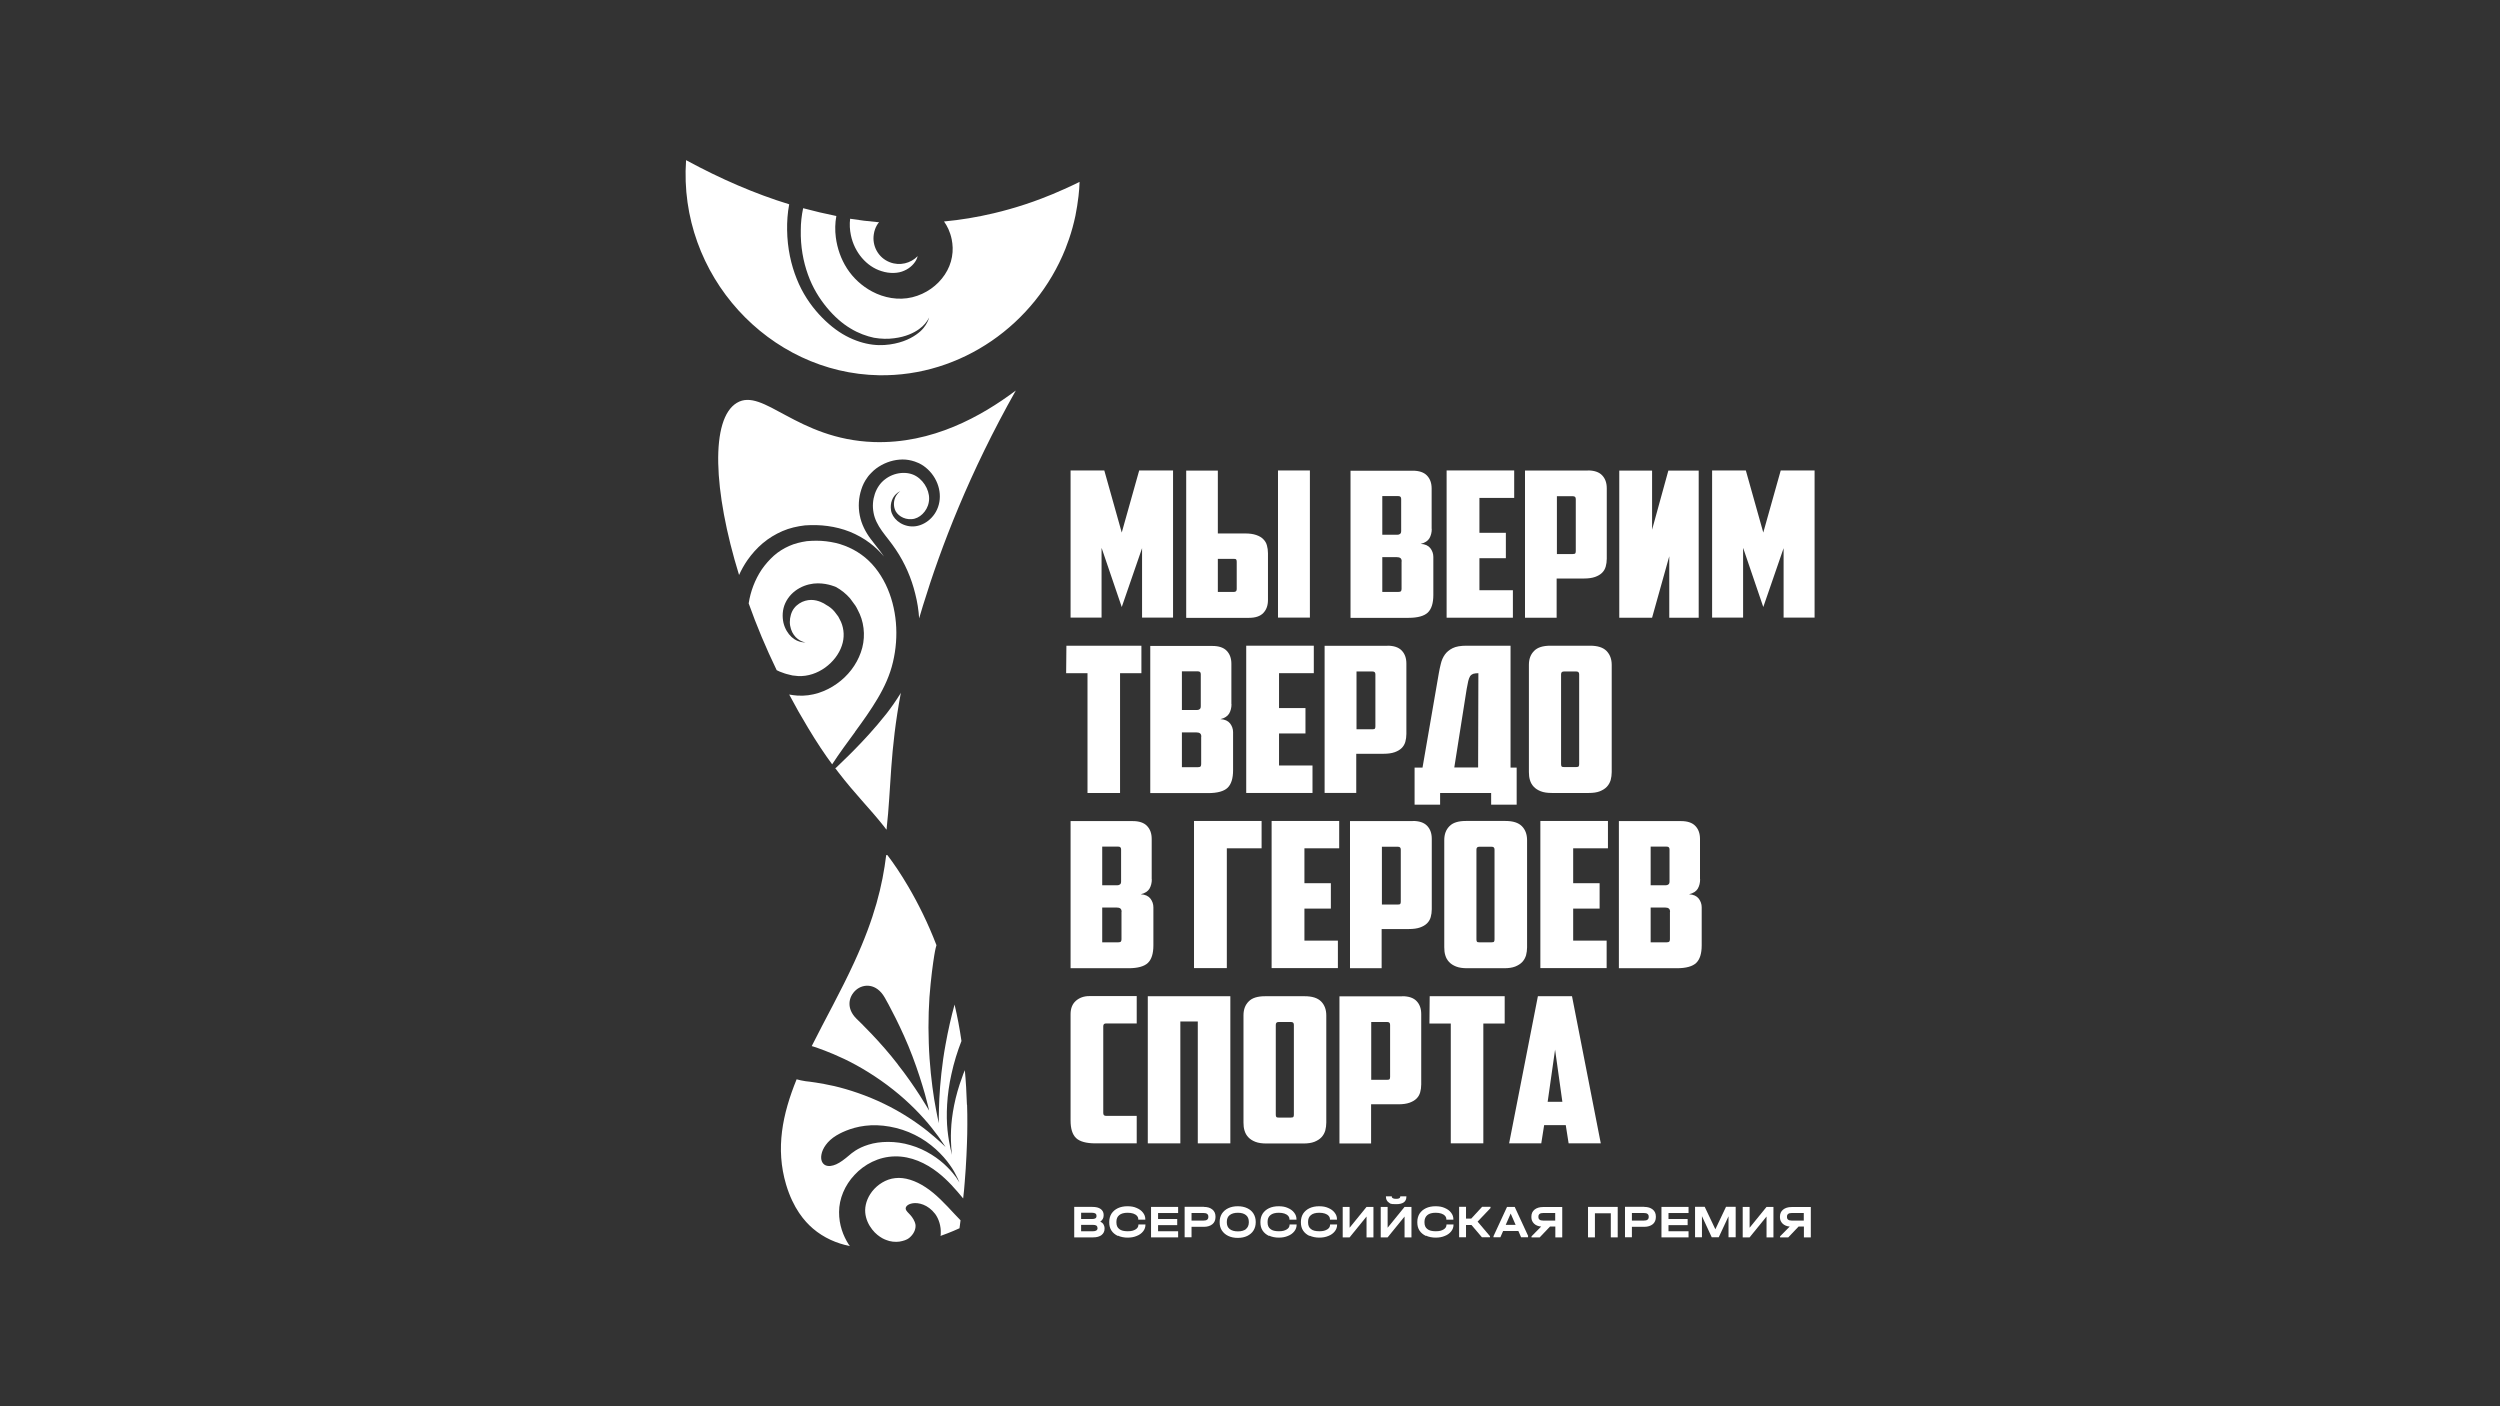 <?xml version="1.0" encoding="UTF-8"?> <svg xmlns="http://www.w3.org/2000/svg" id="_Слой_1" data-name="Слой_1" version="1.1" viewBox="0 0 1920 1080"><rect x="0" y="0" width="1920" height="1080" fill="#333333" stroke="none"/><defs><style> .st0 { fill: #fff; } </style></defs><g><g><path class="st0" d="M742.6,848.4c-.3-9.1-.8-18-1.6-26.5-.8,1.8-1.5,3.6-2.1,5.5-5.4,14.3-8.1,29.3-8.5,40.6-.3,5.7,0,10.4.2,13.7.3,3.3.5,5.2.5,5.2,0,0-.5-1.8-1.2-5.1-.7-3.3-1.6-8-2.2-13.7-1.2-11.5-.6-27.4,3-43.2,1.9-8.8,4.6-17.5,7.7-25.4-1.4-9.8-3.2-19.1-5.3-28-2.6,9.4-5,20-6.9,30.6-2.8,15.1-4.2,30.2-4.8,41.6-.2,5.7-.4,10.4-.4,13.7,0,3.3,0,5.2,0,5.2,0,0-.4-1.8-1.1-5.1-.7-3.3-1.5-7.9-2.5-13.6-1.8-11.4-3.6-26.8-4.1-42.8-.6-15.9,0-32.4,1.4-45.4,1.3-13.1,2.9-22.8,3.4-25.3.3-1.6.7-3.1,1.1-4.5-6.5-16.9-13.9-31.8-21.7-45.1-5.7-9.7-10.9-17.4-16-24.1h-.9c-2.9,23.4-8.8,48-24.5,82.2-10.4,22.7-22.4,43.9-32.7,64.5.6.1,1.1.3,1.7.5,2.5.8,11.7,3.9,23.3,9.4,11.6,5.5,25.4,13.9,37.6,23.6,12.2,9.6,22.6,20.5,29.5,29.2,3.4,4.4,6.2,8,7.9,10.7,1.8,2.6,2.8,4.1,2.8,4.1,0,0-1.3-1.2-3.6-3.4-2.3-2.2-5.8-5.1-10-8.6-8.5-6.8-20.5-14.9-33.7-21.2-13.1-6.4-27.1-11-38.2-13.6-11.2-2.5-19.6-3.5-21.8-3.7-2.7-.4-5-.9-7.1-1.5-10.9,26.8-16.3,53.1-8.1,80.8,5.5,18.4,14.2,28.3,20.6,33.8,8.4,7.2,18.2,11.4,28.4,13.5-.3-.5-.6-.9-1-1.4-4-6.3-7.4-14.8-7.3-24.8,0-10.1,4.4-20.6,11.9-28.5,7.4-8,18.4-14,31-14.2,12.4-.2,23.8,5.2,32.9,12.3,7.7,6,13.8,13.1,19.5,20,.5-4.2.9-8.4,1.2-12.6h0c.3-3.7.6-7.3.8-10.8v-.2c.4-6.2.7-12.3.9-18.3h0c.2-5.1.3-10.1.3-15.1s0-10-.2-14.9ZM689.5,817.4c-13.3-17.3-29.3-32.7-31.7-35-7.9-7.8-6.3-16.8-.5-22,5.8-5.1,15.8-5.3,22.1,5.6,1.9,3.2,13.5,24.2,21.4,45.3,4,10.5,7.3,21,9.5,28.8,2,7.3,3.2,12.3,3.3,12.9-.6-1.1-11-19-24.1-35.5ZM734.7,904.7c-1.6-2.1-3.9-5.2-7.2-8.4-6.4-6.5-16.6-13.5-28.2-16.8-11.5-3.5-23.8-3.1-32.3-.4-8.6,2.6-13.2,6.8-14.5,7.9-4.1,3.5-7.2,5.8-10.3,7.2-3,1.3-5.9,1.8-8.3.7-2.3-1.1-3.9-4-3-8.4.8-4.3,4.3-10.2,11.5-14.5,2-1.2,10.3-6,22-7.4,11.7-1.5,26.1.9,38.2,7,12.2,6,21.5,15.4,26.9,23.1,2.8,3.8,4.5,7.3,5.7,9.7,1,2.2,1.5,3.5,1.7,3.8-.2-.3-1-1.5-2.3-3.5ZM733.3,932.6c-7.4-8-14.5-15.6-22.3-20.7-7.8-5.2-16.3-8-23.5-7.1-7.1.7-13.6,5-17.7,10.2-4.1,5.3-5.7,11.2-5.3,16.2.4,5.1,2.7,9.7,5.3,13,2.6,3.4,5.6,5.5,7.9,6.8,2.4,1.3,4.2,1.7,5.3,2.1,3.5.9,7.2.8,10,0,2.9-.7,4.9-1.8,6.3-3.3,3.2-3.1,4.1-6.7,3.8-9.2-.5-3-2.4-5.7-3.9-7.4-1.6-1.8-3.3-3.1-3.6-4.7-.3-1.5,1.1-3.7,5.5-4.4,4.2-.6,11.4.8,17.1,8.2,2.8,3.8,4.6,9.4,4.3,15.1,0,.6,0,1.2-.2,1.8,8.2-2.9,13.5-5.4,14.6-5.9.3-2,.6-4.1.8-6.1-1.5-1.6-3-3.2-4.5-4.7Z"></path><path class="st0" d="M656.7,562.1c-6,8.2-12.1,16.4-17.6,24.9-5.7-7.7-11.8-16.8-18.5-28-5.1-8.4-9.9-16.9-14.5-25.6,2,.4,4,.6,6.2.8,11.2.8,22-3.1,30.4-9.1,8.5-6,15-14.4,18.4-24,3.5-9.6,3.1-20.5-.8-29.5-1.1-2.1-2-4.4-3.3-6.4-1.4-1.8-2.8-3.7-4.1-5.6-3.1-3.6-6.9-6.6-10.9-8.8,0,0-1.3-.6-3.7-1.3-2.4-.7-5.9-1.5-10.2-1.5-4.2,0-9.3,1-14,3.6-4.7,2.6-8.6,6.4-11,11.6-2.3,5-2.4,10.5-1.4,15.1,1.1,4.6,3.5,8.4,6.2,10.9,2.7,2.5,5.6,3.5,7.6,3.9,2,.3,3.1.4,3.1.4,0,0-1.1-.3-2.9-1-1.8-.8-4.2-2.3-6-4.9-1.8-2.5-3.1-6.1-3.1-9.9,0-3.7,1.1-7.8,3.3-10.6,2.1-2.8,5.5-4.9,8.5-5.7,3.1-.9,6.1-.8,8.6-.2,2.5.6,4.4,1.5,5.7,2.2,1.2.8,1.9,1.2,1.9,1.2,2.4,1.3,4.6,3,6.4,5.2.9,1.2,1.8,2.5,2.8,3.7.8,1.3,1.3,2.7,2.1,4.1,2.4,5.6,2.8,12.1.6,18.4-4.3,12.7-18.4,24-33.6,23.2l-2.8-.3c-.9,0-1.9-.2-2.9-.5-2-.5-4-.9-5.9-1.7-1.6-.5-3.3-1.2-4.8-2-8.3-17.2-15.5-34.4-21.5-51.3,1.4-9.2,4.8-18.2,10-26,2.7-3.9,5.8-7.4,9.3-10.6,3.5-3.1,7.5-5.6,11.8-7.5,4.2-1.9,8.9-3,13.6-3.7,4.7-.4,9.8-.5,14.7.1,4.9.6,9.7,1.6,14.3,3.4,4.5,1.7,8.9,4,12.9,6.9,8,5.7,14.2,13.8,18.6,22.8,8.8,18.2,10.3,40,5.6,59.7-2.3,9.9-6.5,19.1-11.8,28-5.2,8.8-11.2,17.2-17.3,25.5Z"></path><path class="st0" d="M691.9,531.9c-8.6,45.3-7.5,73.8-10.9,103.8,0,.5,0,1-.2,1.5-.7-.9-1.3-1.7-1.9-2.5-11.4-14.4-22.1-24.7-35.2-41.8-.7-.9-1.4-1.8-2.1-2.8,0,0,0,0-.2-.2,0,0,.1-.2.2-.2l.2.2c1.9-1.9,5.3-5.2,10-9.7,1.2-1.2,2.4-2.5,3.8-3.8,0,0,0,0,0,0,7-7.1,15.8-16.4,25.2-28.3,3.8-4.9,7.6-10.3,11.2-16.2Z"></path><path class="st0" d="M780.1,300c-35.6,63.1-57.4,119.9-71.3,165.2-1,3.3-2,6.5-2.9,9.7-.4-6.3-1.4-12.7-3-18.9-2.9-11.9-7.9-23.5-14.9-33.9-3.5-5.3-7.5-9.9-10.7-14.4-3.2-4.5-5.6-9.2-6.4-13.9-1.9-9.8,1.6-20.2,8.7-25.6,7.2-5.7,17.5-6.6,24.2-2.4,6.9,4.3,10.9,12.9,9.5,19.9-1.2,7.1-7.3,12.8-13.2,13-6.1.5-11.5-3.3-12.9-7.6-1.5-4.4-.2-8.6,1.3-10.8,1.4-2.2,2.9-2.9,2.9-3,0,0-1.5.4-3.6,2.5-2,2-4.4,6.2-3.5,12.1.9,5.9,7.2,12,15.8,12.4,8.7.4,18.2-6.3,20.9-16.8,2.8-10.5-1.8-22.9-12-29.9-.7-.4-1.4-.9-2.2-1.3-.8-.5-1.2-.6-1.9-.9-1.6-.7-3-1.2-4.6-1.6-3.1-.8-6.3-1.1-9.5-.8-6.4.5-12.6,2.9-17.9,6.8-1.3,1-2.5,2-3.8,3.4-.7.7-1.1,1.2-1.6,1.7l-.8,1-.7,1c-2,2.7-3.5,5.8-4.5,9-2.1,6.4-2.5,13.3-1.2,19.9,1.3,6.8,4.5,12.9,8.3,18,3.6,4.9,7.3,9.1,10.3,13.6-3.2-3.8-6.8-7.3-10.8-10.3-4.7-3.6-10-6.5-15.4-8.7-5.5-2.2-11.2-3.6-17-4.4-5.8-.8-11.5-.9-17.5-.5-5.9.7-11.8,2-17.3,4.4-5.5,2.4-10.6,5.5-15.1,9.3-4.5,3.8-8.4,8.2-11.7,12.9-2.5,3.6-4.7,7.5-6.5,11.5-20.1-65.1-22-120-1.7-132.2,20.2-12.1,45.8,28,105.1,30.1,45,1.5,82.9-19.9,108.9-39.4Z"></path><path class="st0" d="M704.8,196.6c-.1.6-.4,1.2-.6,1.9-1.4,3.5-5,7.4-9.8,9.4-4.5,2.1-11.1,2.4-17.5.3-11.4-3.5-20.7-14.4-23.4-27.5-.9-4.2-1.1-8.5-.6-12.7,7,1.1,14.1,2,21.1,2.6.4,0,.8,0,1.1,0-1.2,1.5-2.3,3.3-3,5.3-.5,1.3-.8,2.6-1,3.9-1.5,9,3.4,18.2,12.3,21.6,7.7,3,16,.8,21.4-4.7Z"></path><path class="st0" d="M829.1,139.9c-.1,3.6-.4,7.1-.8,10.7-.6,5.2-1.4,10.2-2.4,15.2-1.3,6.1-2.9,12-4.9,17.8-.9,2.6-1.8,5.1-2.8,7.6-23.2,57.9-80,98-143,97-84.5-1.4-154.5-76.7-148.3-165.2,26.7,14.5,53.1,25.9,79.2,33.9-1.3,6.8-1.7,13.5-1.6,19.8.2,13.9,3,26.6,7.4,37.5,4.3,10.9,10.6,20.1,17.1,27.2,6.6,7.2,13.6,12.8,20.7,16.6,7.1,3.8,14.1,5.9,20.5,6.7,6.4.8,12.1.2,16.9-.8,9.7-2,16-6.1,19.8-9.5,3.8-3.5,5.1-6.6,5.9-8.3.6-1.8.8-2.3.8-2.3,0,0-.3.5-1.2,2.1-1,1.5-2.7,4.1-6.6,6.9-3.9,2.8-10.1,5.9-19.2,7-4.5.6-9.7.6-15.4-.4-5.6-1.2-11.9-3.4-18.1-7.2-6.2-3.7-12.4-9.1-18.1-16-5.7-6.9-10.9-15.2-14.5-25.3-3.6-10-5.8-21.7-5.5-34.3,0-5.4.6-11,1.8-16.7,8.5,2.3,17.1,4.3,25.5,6-1,5.4-1.1,11-.4,16.4,1.1,8.4,3.9,16.6,8.6,23.9,4.7,7.3,11.4,13.5,19.3,17.7,9,4.8,20.1,7,30.8,4.4,10.6-2.6,19.4-9,25-17.4,2.8-4.2,4.7-8.9,5.5-13.6.9-4.9.6-9.5-.2-13.5-1.2-5.8-3.5-10.4-5.9-13.7,12.8-1.2,25.4-3.3,38.1-6.3,4.1-1,8.2-2,12.3-3.2,8.1-2.3,16.1-4.9,24.2-8,5.9-2.2,11.8-4.7,17.8-7.4h0c3.9-1.7,7.8-3.6,11.7-5.5Z"></path></g><g><path class="st0" d="M846,421v53.3h-23.8v-113h25.9l13.4,47.7,13.4-47.7h26v113h-23.8v-53.3l-15.6,45.2-15.4-45.2Z"></path><path class="st0" d="M911,474.4v-113h24.3v48.3h21c3.4,0,6.2.4,8.5,1.2,2.3.8,4.1,1.8,5.4,3.2,1.4,1.4,2.3,2.9,2.8,4.8.5,1.8.8,3.8.8,6v35.9c0,4.2-1.2,7.5-3.6,10-2.4,2.5-6.1,3.7-10.9,3.7h-48.2ZM947.6,454.6c1.5,0,2.2-.7,2.2-2.2v-20.9c0-.8-.1-1.4-.4-1.8-.3-.4-.9-.5-1.9-.5h-12.2v25.4h12.3ZM981.5,361.3h24.5v113h-24.5v-113Z"></path><path class="st0" d="M1099.6,406.1c0,2.8-.6,5.2-1.8,7.3-1.2,2-3.4,3.5-6.7,4.3,3.4.2,5.8,1.3,7.4,3.3,1.5,2,2.3,4.2,2.3,6.7v29.3c0,6.2-1.4,10.7-4.2,13.4-2.8,2.7-7.8,4.1-14.9,4.1h-44.5v-113h47.8c4.8,0,8.5,1.2,10.9,3.7,2.4,2.5,3.6,5.8,3.6,10v31ZM1061.6,381.1v29.6h11.5c.9,0,1.6-.2,2.2-.7.6-.5.8-1.2.8-2.3v-24.5c0-1.5-.7-2.2-2.2-2.2h-12.3ZM1076.5,431.2c0-1.2-.3-2.1-1-2.6-.7-.5-1.6-.7-2.7-.7h-11.2v26.7h12.3c1,0,1.7-.2,2-.5.3-.4.5-1,.5-1.8v-21.1Z"></path><path class="st0" d="M1111,361.3h51.9v21.1h-26.7v26.8h20.3v19.5h-20.3v24.6h25.7v21.1h-50.9v-113Z"></path><path class="st0" d="M1219.5,361.3c4.8,0,8.5,1.2,10.9,3.7,2.4,2.5,3.6,5.8,3.6,10v54.1c0,2.2-.3,4.2-.8,6-.5,1.8-1.4,3.4-2.8,4.8-1.4,1.4-3.2,2.4-5.4,3.2-2.3.8-5.1,1.2-8.5,1.2h-21v30.1h-24.3v-113h48.2ZM1195.7,381.1v44.4h12.2c1,0,1.7-.2,1.9-.5.3-.4.4-1,.4-1.8v-39.9c0-1.5-.7-2.2-2.2-2.2h-12.3Z"></path><path class="st0" d="M1304.7,474.4h-22.7v-47.2l-13.2,47.2h-25.2v-113h25.2v45.4l12.5-45.4h23.3v113Z"></path><path class="st0" d="M1338.7,421v53.3h-23.8v-113h25.9l13.4,47.7,13.4-47.7h26v113h-23.8v-53.3l-15.6,45.2-15.4-45.2Z"></path><path class="st0" d="M876.6,495.9v21.1h-16.4v92h-25v-92h-16.4l.2-21.1h57.7Z"></path><path class="st0" d="M945.8,540.7c0,2.8-.6,5.2-1.8,7.3-1.2,2-3.4,3.5-6.7,4.3,3.4.2,5.8,1.3,7.4,3.3,1.5,2,2.3,4.2,2.3,6.7v29.3c0,6.2-1.4,10.7-4.2,13.4-2.8,2.7-7.8,4.1-14.9,4.1h-44.5v-113h47.8c4.8,0,8.5,1.2,10.9,3.7,2.4,2.5,3.6,5.8,3.6,10v31ZM907.7,515.7v29.6h11.5c.9,0,1.6-.2,2.2-.7.6-.5.8-1.2.8-2.3v-24.5c0-1.5-.7-2.2-2.2-2.2h-12.3ZM922.6,565.8c0-1.2-.3-2.1-1-2.6-.7-.5-1.6-.7-2.7-.7h-11.2v26.7h12.3c1,0,1.7-.2,2-.5.3-.4.5-1,.5-1.8v-21.1Z"></path><path class="st0" d="M957.1,495.9h51.9v21.1h-26.7v26.8h20.3v19.5h-20.3v24.6h25.7v21.1h-50.9v-113Z"></path><path class="st0" d="M1065.6,495.9c4.8,0,8.5,1.2,10.9,3.7,2.4,2.5,3.6,5.8,3.6,10v54.1c0,2.2-.3,4.2-.8,6-.5,1.8-1.4,3.4-2.8,4.8-1.4,1.4-3.2,2.4-5.4,3.2-2.3.8-5.1,1.2-8.5,1.2h-21v30.1h-24.3v-113h48.2ZM1041.8,515.7v44.4h12.2c1,0,1.7-.2,1.9-.5.3-.4.4-1,.4-1.8v-39.9c0-1.5-.7-2.2-2.2-2.2h-12.3Z"></path><path class="st0" d="M1086.4,589.5h6.1l12.5-72.4c.4-2.5,1-5,1.6-7.5.6-2.5,1.6-4.8,3-6.8,1.4-2,3.4-3.7,6-5,2.6-1.3,6.1-1.9,10.7-1.9h33.8v93.6h4.7v28.5h-19.6v-9h-39.2v9h-19.6v-28.5ZM1135.5,517c-1.7,0-3,.2-4.1.5-1,.4-1.8,1-2.4,1.9-.6.9-1,2.2-1.4,3.7-.3,1.6-.7,3.6-1.2,6.1l-9.5,60.2h18.3l.2-72.5Z"></path><path class="st0" d="M1237.8,592.9c0,2.2-.3,4.2-.8,6.2-.6,1.9-1.5,3.6-2.9,5.1-1.4,1.5-3.2,2.6-5.4,3.5-2.3.9-5.1,1.3-8.5,1.3h-28.4c-3.4,0-6.2-.4-8.5-1.3-2.3-.9-4.1-2.1-5.4-3.5-1.4-1.5-2.3-3.1-2.9-5.1-.6-1.9-.8-4-.8-6.2v-82.3c0-4.5,1.3-8,4-10.7,2.6-2.7,6.8-4,12.6-4h30.4c5.7,0,9.9,1.3,12.6,4,2.6,2.7,4,6.2,4,10.7v82.3ZM1201.1,515.7c-1.5,0-2.2.7-2.2,2.2v68.9c0,.8.1,1.4.4,1.8.3.4.9.5,1.9.5h9.3c1,0,1.7-.2,1.9-.5.3-.4.4-1,.4-1.8v-68.9c0-1.5-.7-2.2-2.2-2.2h-9.6Z"></path><path class="st0" d="M884.6,675.2c0,2.8-.6,5.2-1.8,7.3-1.2,2-3.4,3.5-6.7,4.3,3.4.2,5.8,1.3,7.4,3.3,1.5,2,2.3,4.2,2.3,6.7v29.3c0,6.2-1.4,10.7-4.2,13.4-2.8,2.7-7.8,4.1-14.9,4.1h-44.5v-113h47.8c4.8,0,8.5,1.2,10.9,3.7,2.4,2.5,3.6,5.8,3.6,10v31ZM846.5,650.3v29.6h11.5c.9,0,1.6-.2,2.2-.7.6-.5.8-1.2.8-2.3v-24.5c0-1.5-.7-2.2-2.2-2.2h-12.3ZM861.4,700.3c0-1.2-.3-2.1-1-2.6-.7-.5-1.6-.7-2.7-.7h-11.2v26.7h12.3c1,0,1.7-.2,2-.5.3-.4.5-1,.5-1.8v-21.1Z"></path><path class="st0" d="M917,630.5h51.9v21h-26.7v92h-25.2v-113Z"></path><path class="st0" d="M976.6,630.5h51.9v21h-26.7v26.8h20.3v19.5h-20.3v24.6h25.7v21.1h-50.9v-113Z"></path><path class="st0" d="M1085.1,630.5c4.8,0,8.5,1.2,10.9,3.7,2.4,2.5,3.6,5.8,3.6,10v54.1c0,2.2-.3,4.2-.8,6-.5,1.8-1.4,3.4-2.8,4.8-1.4,1.4-3.2,2.4-5.4,3.2-2.3.8-5.1,1.2-8.5,1.2h-21v30.1h-24.3v-113h48.2ZM1061.3,650.3v44.4h12.2c1,0,1.7-.2,1.9-.5.3-.4.4-1,.4-1.8v-39.9c0-1.5-.7-2.2-2.2-2.2h-12.3Z"></path><path class="st0" d="M1172.8,727.5c0,2.2-.3,4.2-.8,6.2-.6,1.9-1.5,3.6-2.9,5.1-1.4,1.5-3.2,2.6-5.4,3.5-2.3.9-5.1,1.3-8.5,1.3h-28.4c-3.4,0-6.2-.4-8.5-1.3-2.3-.9-4.1-2.1-5.4-3.5-1.4-1.5-2.3-3.1-2.9-5.1-.6-1.9-.8-4-.8-6.2v-82.3c0-4.5,1.3-8,4-10.7,2.6-2.7,6.8-4,12.6-4h30.4c5.7,0,9.9,1.3,12.6,4,2.6,2.6,4,6.2,4,10.7v82.3ZM1136.1,650.3c-1.5,0-2.2.7-2.2,2.2v68.9c0,.8.1,1.4.4,1.8.3.4.9.5,1.9.5h9.3c1,0,1.7-.2,1.9-.5.3-.4.4-1,.4-1.8v-68.9c0-1.5-.7-2.2-2.2-2.2h-9.6Z"></path><path class="st0" d="M1183,630.5h51.9v21h-26.7v26.8h20.3v19.5h-20.3v24.6h25.7v21.1h-50.9v-113Z"></path><path class="st0" d="M1305.7,675.2c0,2.8-.6,5.2-1.8,7.3-1.2,2-3.4,3.5-6.7,4.3,3.4.2,5.8,1.3,7.4,3.3,1.5,2,2.3,4.2,2.3,6.7v29.3c0,6.2-1.4,10.7-4.2,13.4-2.8,2.7-7.8,4.1-14.9,4.1h-44.5v-113h47.8c4.8,0,8.5,1.2,10.9,3.7,2.4,2.5,3.6,5.8,3.6,10v31ZM1267.7,650.3v29.6h11.5c.9,0,1.6-.2,2.2-.7.6-.5.8-1.2.8-2.3v-24.5c0-1.5-.7-2.2-2.2-2.2h-12.3ZM1282.6,700.3c0-1.2-.3-2.1-1-2.6-.7-.5-1.6-.7-2.7-.7h-11.2v26.7h12.3c1,0,1.7-.2,2-.5.3-.4.5-1,.5-1.8v-21.1Z"></path><path class="st0" d="M841.3,878.1c-7.1,0-12.1-1.4-14.9-4.1-2.8-2.7-4.2-7.2-4.2-13.4v-81.7c0-4.5,1.4-7.9,4.1-10.3,2.8-2.4,6.2-3.6,10.2-3.6h36.5v21h-23.5c-1.5,0-2.2.7-2.2,2.2v66.6c0,1.5.7,2.2,2.2,2.2h23.5v21.1h-31.8Z"></path><path class="st0" d="M944.9,878.1h-25v-93.6h-13.4v93.6h-25v-113h63.4v113Z"></path><path class="st0" d="M1018.6,862.1c0,2.2-.3,4.2-.8,6.2-.6,1.9-1.5,3.6-2.9,5.1-1.4,1.5-3.2,2.6-5.4,3.5-2.3.9-5.1,1.3-8.5,1.3h-28.4c-3.4,0-6.2-.4-8.5-1.3-2.3-.9-4.1-2.1-5.4-3.5-1.4-1.5-2.3-3.1-2.9-5.1-.6-1.9-.8-4-.8-6.2v-82.3c0-4.5,1.3-8,4-10.7,2.6-2.7,6.8-4,12.6-4h30.4c5.7,0,9.9,1.3,12.6,4,2.6,2.6,4,6.2,4,10.7v82.3ZM982,784.9c-1.5,0-2.2.7-2.2,2.2v68.9c0,.8.1,1.4.4,1.8.3.4.9.5,1.9.5h9.3c1,0,1.7-.2,1.9-.5.3-.4.4-1,.4-1.8v-68.9c0-1.5-.7-2.2-2.2-2.2h-9.6Z"></path><path class="st0" d="M1077,765.1c4.8,0,8.5,1.2,10.9,3.7,2.4,2.5,3.6,5.8,3.6,10v54.1c0,2.2-.3,4.2-.8,6-.5,1.8-1.4,3.4-2.8,4.8-1.4,1.4-3.2,2.4-5.4,3.2-2.3.8-5.1,1.2-8.5,1.2h-21v30.1h-24.3v-113h48.2ZM1053.1,784.9v44.4h12.2c1,0,1.7-.2,1.9-.5.3-.4.4-1,.4-1.8v-39.9c0-1.5-.7-2.2-2.2-2.2h-12.3Z"></path><path class="st0" d="M1155.6,765.1v21h-16.4v92h-25v-92h-16.4l.2-21h57.7Z"></path><path class="st0" d="M1185.9,864.1l-2.2,14h-24.7l22.1-113h26.2l22.1,113h-24.7l-2.2-14h-16.7ZM1188.6,846.2h11.3l-5.6-40.1-5.7,40.1Z"></path></g></g><g><path class="st0" d="M847.4,940.3c.6.9.9,1.9.9,3v.4c0,2-.8,3.6-2.3,4.8-1.6,1.2-3.7,1.8-6.4,1.8h-14.6v-23.4h13.9c2.8,0,4.9.5,6.4,1.6,1.5,1.1,2.3,2.6,2.3,4.5v.4c0,2.1-.9,3.7-2.6,4.8,1.1.5,1.9,1.2,2.5,2ZM830.3,931.5v4.7h8.5c2.2,0,3.3-.7,3.3-2.2v-.4c0-.7-.3-1.3-.8-1.6-.6-.4-1.4-.6-2.4-.6h-8.6ZM842.8,942.9c0-1.5-1.1-2.2-3.3-2.2h-9.2v4.9h9.2c1.1,0,1.9-.2,2.5-.6.6-.4.9-1,.9-1.7v-.4Z"></path><path class="st0" d="M858.5,949.2c-2.1-1-3.8-2.4-4.9-4.1-1.2-1.8-1.7-3.9-1.7-6.3v-.4c0-2.4.6-4.5,1.7-6.3,1.2-1.8,2.8-3.2,4.9-4.2,2.1-1,4.6-1.5,7.4-1.5s5,.4,7,1.3c2.1.9,3.7,2,4.9,3.6,1.2,1.5,1.8,3.2,1.8,5.1v.3h-5.4v-.3c0-1-.3-1.8-1-2.6-.7-.8-1.7-1.4-2.9-1.8-1.2-.4-2.7-.6-4.3-.6-2.8,0-5,.6-6.4,1.8-1.5,1.2-2.2,2.9-2.2,5.1v.5c0,2.3.7,4,2.2,5.1,1.4,1.2,3.6,1.7,6.5,1.7s4.5-.5,6-1.4,2.2-2.1,2.2-3.6v-.2h5.4v.2c0,1.9-.6,3.6-1.8,5.1-1.2,1.5-2.8,2.7-4.9,3.5-2.1.9-4.4,1.3-7,1.3s-5.3-.5-7.4-1.5Z"></path><path class="st0" d="M904.8,926.9v4.7h-15.4v4.6h14.7v4.7h-14.7v4.7h15.4v4.7h-20.8v-23.4h20.8Z"></path><path class="st0" d="M924.6,926.9c2.8,0,4.9.7,6.5,2,1.6,1.3,2.4,3.1,2.4,5.4v.4c0,2.3-.8,4.2-2.4,5.5-1.6,1.3-3.8,2-6.5,2h-9.5v8h-5.3v-23.4h14.8ZM927.1,936.7c.6-.5.9-1.1.9-2v-.4c0-.9-.3-1.5-.9-2-.6-.5-1.5-.7-2.7-.7h-9.3v5.8h9.3c1.2,0,2.1-.2,2.7-.7Z"></path><path class="st0" d="M943.3,949.2c-2.1-1-3.7-2.4-4.9-4.2-1.2-1.8-1.7-3.9-1.7-6.3v-.3c0-2.4.6-4.5,1.7-6.3,1.2-1.8,2.8-3.2,4.9-4.2,2.1-1,4.5-1.5,7.3-1.5s5.2.5,7.3,1.5c2.1,1,3.7,2.4,4.8,4.2,1.1,1.8,1.7,3.9,1.7,6.3v.3c0,2.4-.6,4.5-1.7,6.3-1.1,1.8-2.8,3.2-4.8,4.2-2.1,1-4.5,1.5-7.3,1.5s-5.2-.5-7.3-1.5ZM956.9,943.9c1.4-1.2,2.2-2.9,2.2-5.1v-.4c0-2.2-.7-4-2.2-5.2-1.5-1.2-3.5-1.8-6.2-1.8s-4.8.6-6.3,1.8c-1.5,1.2-2.2,2.9-2.2,5.2v.4c0,2.2.7,3.9,2.2,5.1,1.5,1.2,3.6,1.8,6.3,1.8s4.8-.6,6.3-1.8Z"></path><path class="st0" d="M974.6,949.2c-2.1-1-3.8-2.4-4.9-4.1-1.2-1.8-1.7-3.9-1.7-6.3v-.4c0-2.4.6-4.5,1.7-6.3,1.2-1.8,2.8-3.2,4.9-4.2,2.1-1,4.6-1.5,7.4-1.5s5,.4,7,1.3c2.1.9,3.7,2,4.9,3.6,1.2,1.5,1.8,3.2,1.8,5.1v.3h-5.4v-.3c0-1-.3-1.8-1-2.6-.7-.8-1.7-1.4-2.9-1.8-1.2-.4-2.7-.6-4.3-.6-2.8,0-5,.6-6.4,1.8-1.5,1.2-2.2,2.9-2.2,5.1v.5c0,2.3.7,4,2.2,5.1,1.4,1.2,3.6,1.7,6.5,1.7s4.5-.5,6-1.4,2.2-2.1,2.2-3.6v-.2h5.4v.2c0,1.9-.6,3.6-1.8,5.1-1.2,1.5-2.8,2.7-4.9,3.5-2.1.9-4.4,1.3-7,1.3s-5.3-.5-7.4-1.5Z"></path><path class="st0" d="M1005.7,949.2c-2.1-1-3.8-2.4-4.9-4.1-1.2-1.8-1.7-3.9-1.7-6.3v-.4c0-2.4.6-4.5,1.7-6.3,1.2-1.8,2.8-3.2,4.9-4.2,2.1-1,4.6-1.5,7.4-1.5s5,.4,7,1.3c2.1.9,3.7,2,4.9,3.6,1.2,1.5,1.8,3.2,1.8,5.1v.3h-5.4v-.3c0-1-.3-1.8-1-2.6-.7-.8-1.7-1.4-2.9-1.8-1.2-.4-2.7-.6-4.3-.6-2.8,0-5,.6-6.4,1.8-1.5,1.2-2.2,2.9-2.2,5.1v.5c0,2.3.7,4,2.2,5.1,1.4,1.2,3.6,1.7,6.5,1.7s4.5-.5,6-1.4,2.2-2.1,2.2-3.6v-.2h5.4v.2c0,1.9-.6,3.6-1.8,5.1-1.2,1.5-2.8,2.7-4.9,3.5-2.1.9-4.4,1.3-7,1.3s-5.3-.5-7.4-1.5Z"></path><path class="st0" d="M1036.5,926.9v16l13-16h5.3v23.4h-5.3v-16l-13,16h-5.3v-23.4h5.3Z"></path><path class="st0" d="M1065.7,926.9v16l13-16h5.3v23.4h-5.3v-16l-13,16h-5.3v-23.4h5.3ZM1066.4,923.4c-1.3-1-2-2.4-2-4.3v-.3h4.5v.3c0,.5.3.9.9,1.2s1.4.4,2.5.4,1.7-.1,2.3-.4c.5-.3.8-.7.8-1.2v-.3h4.7v.3c0,3.8-2.6,5.7-7.8,5.7s-4.5-.5-5.8-1.4Z"></path><path class="st0" d="M1095.1,949.2c-2.1-1-3.8-2.4-4.9-4.1-1.2-1.8-1.7-3.9-1.7-6.3v-.4c0-2.4.6-4.5,1.7-6.3,1.2-1.8,2.8-3.2,4.9-4.2,2.1-1,4.6-1.5,7.4-1.5s5,.4,7,1.3c2.1.9,3.7,2,4.9,3.6,1.2,1.5,1.8,3.2,1.8,5.1v.3h-5.4v-.3c0-1-.3-1.8-1-2.6-.7-.8-1.7-1.4-2.9-1.8-1.2-.4-2.7-.6-4.3-.6-2.8,0-5,.6-6.4,1.8s-2.2,2.9-2.2,5.1v.5c0,2.3.7,4,2.2,5.1,1.4,1.2,3.6,1.7,6.5,1.7s4.5-.5,6-1.4c1.5-.9,2.2-2.1,2.2-3.6v-.2h5.4v.2c0,1.9-.6,3.6-1.8,5.1-1.2,1.5-2.8,2.7-4.9,3.5-2.1.9-4.4,1.3-7,1.3s-5.3-.5-7.4-1.5Z"></path><path class="st0" d="M1144.8,927.7l-10,10.5,9.5,11.2v.8h-6.2l-8-9.4h-4.2v9.4h-5.3v-23.4h5.3v9.1h4l8.4-9.1h6.4v.8Z"></path><path class="st0" d="M1173.5,949.4v.8h-5.3l-2.1-4.8h-11.7l-2.1,4.8h-5.3v-.8l10.4-22.5h5.9l10.4,22.5ZM1164,940.7l-3.8-8.7-3.8,8.7h7.6Z"></path><path class="st0" d="M1199.8,926.9v23.4h-5.3v-8.3h-4.1l-7.9,8.3h-6.3v-.8l7.4-7.5c-2.3-.2-4.2-1-5.5-2.3-1.3-1.3-2-2.9-2-4.9v-.4c0-2.3.8-4.1,2.4-5.4,1.6-1.3,3.8-2,6.5-2h14.8ZM1194.4,931.6h-9.3c-1.2,0-2.1.2-2.7.7-.6.5-.9,1.1-.9,2v.4c0,.9.3,1.6.9,2,.6.5,1.5.7,2.7.7h9.3v-5.8Z"></path><path class="st0" d="M1242.4,926.9v23.4h-5.3v-18.5h-12.2v18.5h-5.3v-23.4h22.9Z"></path><path class="st0" d="M1262.8,926.9c2.8,0,4.9.7,6.5,2,1.6,1.3,2.4,3.1,2.4,5.4v.4c0,2.3-.8,4.2-2.4,5.5-1.6,1.3-3.8,2-6.5,2h-9.5v8h-5.3v-23.4h14.8ZM1265.3,936.7c.6-.5.9-1.1.9-2v-.4c0-.9-.3-1.5-.9-2-.6-.5-1.5-.7-2.7-.7h-9.3v5.8h9.3c1.2,0,2.1-.2,2.7-.7Z"></path><path class="st0" d="M1296.8,926.9v4.7h-15.4v4.6h14.7v4.7h-14.7v4.7h15.4v4.7h-20.8v-23.4h20.8Z"></path><path class="st0" d="M1332.8,950.2h-5.3v-16.1l-7.5,16.1h-5.4l-7.5-16.2v16.2h-5.3v-23.4h7.4l8.2,17.3,8.2-17.3h7.4v23.4Z"></path><path class="st0" d="M1343.7,926.9v16l13-16h5.3v23.4h-5.3v-16l-13,16h-5.3v-23.4h5.3Z"></path><path class="st0" d="M1390.7,926.9v23.4h-5.3v-8.3h-4.1l-7.9,8.3h-6.3v-.8l7.4-7.5c-2.3-.2-4.2-1-5.5-2.3-1.3-1.3-2-2.9-2-4.9v-.4c0-2.3.8-4.1,2.4-5.4,1.6-1.3,3.8-2,6.5-2h14.8ZM1385.3,931.6h-9.3c-1.2,0-2.1.2-2.7.7-.6.5-.9,1.1-.9,2v.4c0,.9.3,1.6.9,2,.6.5,1.5.7,2.7.7h9.3v-5.8Z"></path></g></svg> 